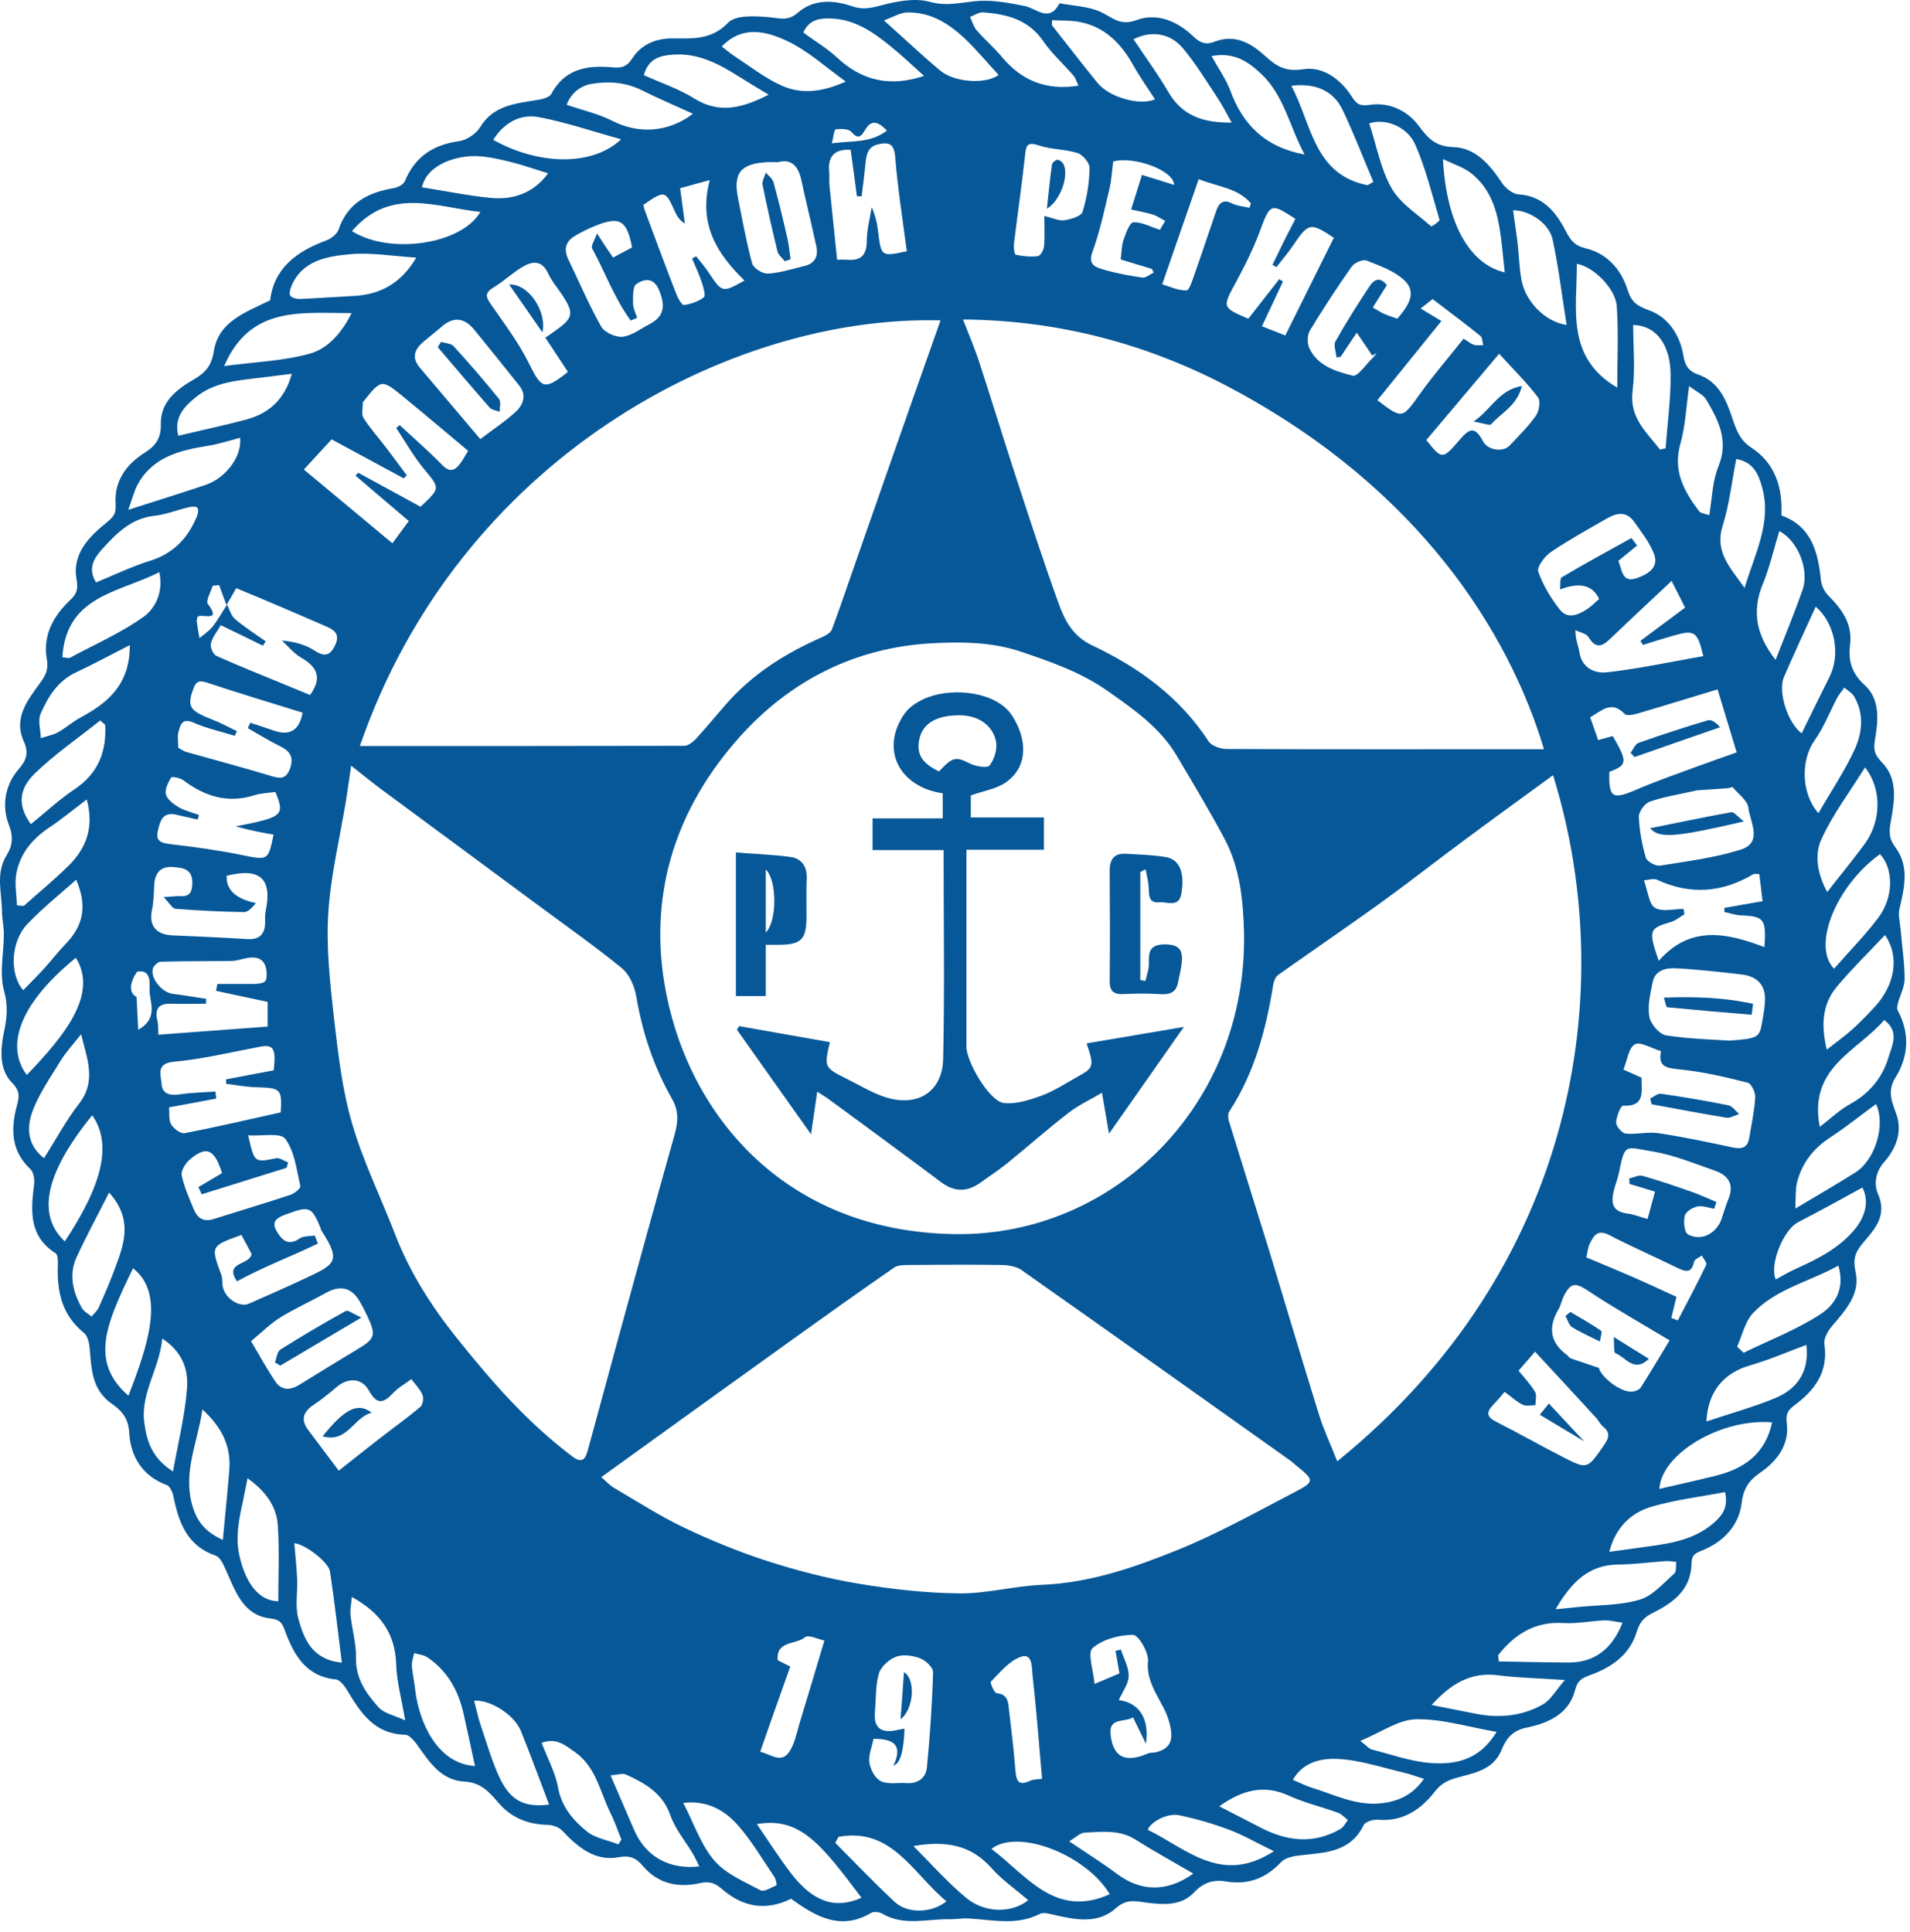 <svg width="174" height="176" viewBox="0 0 174 176" fill="none" xmlns="http://www.w3.org/2000/svg">
<path d="M72.091 172.978C69.781 174.128 67.681 173.758 65.801 172.128C65.161 171.578 64.681 171.358 63.741 171.568C61.821 171.998 59.961 171.658 58.571 170.008C57.991 169.318 57.451 169.008 56.351 169.208C54.211 169.608 52.631 168.288 51.221 166.788C50.931 166.468 50.351 166.268 49.891 166.258C48.091 166.218 46.571 165.608 45.411 164.248C44.571 163.258 43.791 162.388 42.311 162.318C40.191 162.198 39.121 160.548 38.021 158.988C37.741 158.598 37.291 158.058 36.911 158.048C34.111 157.988 32.851 156.048 31.621 153.988C31.381 153.588 30.971 153.048 30.601 153.008C27.871 152.738 26.771 150.778 25.961 148.578C25.681 147.818 25.501 147.548 24.551 147.438C22.111 147.128 21.441 144.938 20.571 143.028C20.351 142.548 20.061 141.858 19.641 141.728C17.061 140.838 16.291 138.748 15.811 136.378C15.731 135.978 15.491 135.388 15.171 135.288C12.921 134.458 11.881 132.628 11.771 130.518C11.691 129.128 11.021 128.478 10.141 127.858C8.321 126.568 8.341 124.658 8.161 122.758C8.111 122.298 7.971 121.698 7.641 121.428C5.611 119.798 5.171 117.608 5.271 115.198C5.281 114.858 5.271 114.318 5.071 114.188C2.611 112.618 2.801 110.298 3.111 107.888C3.161 107.438 3.061 106.808 2.781 106.528C0.991 104.858 0.971 102.858 1.541 100.718C1.751 99.918 1.851 99.408 1.071 98.618C-0.099 97.428 0.041 95.568 0.361 94.028C0.631 92.728 0.751 91.658 0.371 90.288C-0.079 88.668 0.351 86.828 0.351 85.088C0.351 84.418 0.191 83.748 0.181 83.088C0.181 81.368 -0.429 79.608 0.591 77.938C1.111 77.098 1.261 76.318 0.801 75.128C0.171 73.508 0.401 71.568 1.691 70.088C2.381 69.298 2.651 68.618 2.171 67.558C1.181 65.378 2.561 63.738 3.711 62.138C4.191 61.478 4.421 60.958 4.271 60.078C3.881 57.888 4.851 56.128 6.411 54.648C6.971 54.128 7.141 53.678 6.971 52.778C6.551 50.438 8.131 48.878 9.771 47.558C10.411 47.038 10.581 46.738 10.531 45.858C10.401 43.848 11.501 42.298 13.181 41.248C14.171 40.628 14.681 39.918 14.651 38.658C14.601 36.628 16.081 35.488 17.611 34.598C18.711 33.958 19.261 33.358 19.481 31.988C19.911 29.278 22.381 28.458 24.611 27.358C24.961 24.408 27.051 22.888 29.751 21.898C30.181 21.728 30.701 21.328 30.841 20.918C31.671 18.468 33.551 17.528 35.881 17.138C36.251 17.078 36.751 16.808 36.881 16.508C37.811 14.268 39.471 13.178 41.841 12.858C42.521 12.758 43.361 12.198 43.731 11.598C44.941 9.598 46.921 9.448 48.881 9.118C49.361 9.048 50.041 8.888 50.221 8.558C51.461 6.238 53.531 5.928 55.811 6.138C56.621 6.218 57.111 6.078 57.611 5.308C58.411 4.058 59.731 3.498 61.251 3.498C63.061 3.498 64.791 3.678 66.331 2.068C67.021 1.348 68.811 1.458 70.071 1.568C71.041 1.648 71.761 1.968 72.691 1.148C74.121 -0.102 75.951 -0.012 77.681 0.588C78.601 0.898 79.331 0.738 80.241 0.498C81.671 0.118 83.341 -0.212 84.711 0.168C86.341 0.628 87.751 0.158 89.261 0.078C90.601 0.008 91.981 0.278 93.311 0.538C94.431 0.758 95.581 2.118 96.521 0.298C97.761 0.528 99.071 0.568 100.201 1.058C101.291 1.528 101.981 2.418 103.541 1.828C105.401 1.128 107.311 1.948 108.751 3.358C109.371 3.948 109.901 4.098 110.651 3.798C112.521 3.068 114.001 3.958 115.261 5.108C116.291 6.048 117.101 6.548 118.711 6.308C120.491 6.018 122.111 7.188 123.141 8.788C123.581 9.488 123.851 9.688 124.821 9.548C126.541 9.308 128.191 10.038 129.271 11.498C130.081 12.578 130.761 13.348 132.371 13.398C134.361 13.448 135.691 14.938 136.781 16.598C137.111 17.108 137.781 17.678 138.341 17.708C140.501 17.838 141.691 19.258 142.561 20.898C143.051 21.818 143.331 22.358 144.501 22.638C146.381 23.088 147.701 24.548 148.281 26.428C148.621 27.528 149.151 27.888 150.271 28.288C151.961 28.898 153.041 30.518 153.351 32.368C153.501 33.308 153.821 33.828 154.741 34.138C156.571 34.778 157.261 36.438 157.801 38.068C158.171 39.158 158.481 40.088 159.551 40.788C161.691 42.188 162.421 44.388 162.281 46.958C165.031 47.958 165.621 50.278 165.881 52.828C165.931 53.328 166.201 53.898 166.551 54.248C167.801 55.498 168.771 56.838 168.541 58.738C168.361 60.168 168.671 61.328 169.851 62.398C171.311 63.708 171.101 65.678 170.811 67.388C170.641 68.358 170.791 68.778 171.451 69.468C172.891 70.938 172.601 72.888 172.281 74.678C172.101 75.628 172.011 76.308 172.651 77.168C173.951 78.898 173.511 80.848 173.041 82.788C172.901 83.358 173.081 84.008 173.141 84.628C173.271 86.138 173.501 87.658 173.511 89.168C173.511 89.908 173.111 90.638 172.901 91.388C172.851 91.598 172.791 91.868 172.871 92.038C174.011 94.128 173.871 96.258 172.671 98.178C171.901 99.408 172.361 100.418 172.741 101.458C173.381 103.218 172.621 104.768 171.641 105.878C170.741 106.898 170.771 108.068 171.071 108.738C171.951 110.718 170.811 111.958 169.791 113.148C169.031 114.038 168.771 114.648 169.041 115.878C169.501 117.908 168.101 119.398 166.861 120.858C166.501 121.288 166.121 121.968 166.201 122.468C166.571 124.918 165.391 126.578 163.611 127.928C162.911 128.438 162.651 128.728 162.781 129.758C163.001 131.618 161.881 133.128 160.381 134.148C159.331 134.868 158.821 135.608 158.661 136.948C158.401 139.068 156.921 140.538 154.961 141.298C154.191 141.598 154.111 141.868 154.091 142.578C154.001 144.878 152.381 146.048 150.551 146.958C149.751 147.348 149.371 147.798 149.091 148.708C148.471 150.758 146.811 151.918 144.871 152.608C144.111 152.878 143.721 153.098 143.491 153.978C142.911 156.218 140.971 157.008 138.991 157.418C137.751 157.678 137.181 158.468 136.801 159.408C136.111 161.118 134.591 161.468 133.121 161.858C132.151 162.108 131.411 162.328 130.711 163.228C129.461 164.838 127.811 165.988 125.541 165.788C125.111 165.748 124.381 165.968 124.231 166.278C123.011 168.788 120.691 168.778 118.431 169.038C117.831 169.108 117.091 169.248 116.721 169.638C115.311 171.138 113.691 171.758 111.651 171.408C110.551 171.228 109.621 171.508 108.771 172.418C107.601 173.668 105.931 173.538 104.411 173.338C103.401 173.198 102.621 172.998 101.671 173.838C99.981 175.358 97.891 174.888 95.891 174.428C95.511 174.338 95.031 174.218 94.731 174.368C92.621 175.458 90.441 174.908 88.271 174.788C87.671 174.748 87.061 174.868 86.461 174.858C84.431 174.818 82.361 175.498 80.411 174.368C80.141 174.208 79.631 174.128 79.381 174.268C76.621 175.908 74.381 174.668 72.081 172.998M20.631 55.138C20.401 54.528 20.181 53.918 19.961 53.308C19.761 53.328 19.561 53.348 19.371 53.368C19.211 53.928 18.721 54.738 18.931 55.018C20.291 56.798 18.251 55.818 17.981 56.218C17.961 56.378 17.901 56.538 17.931 56.668C18.001 57.158 18.081 57.648 18.171 58.138C18.571 57.798 19.041 57.498 19.371 57.088C19.861 56.458 20.251 55.748 20.681 55.088C20.921 55.538 21.051 56.108 21.421 56.408C22.291 57.148 23.271 57.768 24.201 58.428C24.121 58.568 24.041 58.698 23.951 58.828C22.691 58.208 21.421 57.588 20.111 56.958C19.781 57.538 19.351 58.048 19.211 58.628C19.131 58.948 19.411 59.608 19.701 59.748C21.721 60.658 23.771 61.468 25.821 62.318C26.661 62.658 27.491 63.018 28.251 63.318C29.441 61.658 28.801 60.718 27.421 59.908C26.761 59.528 26.251 58.878 25.681 58.358C26.751 58.458 27.751 58.698 28.561 59.218C29.471 59.808 30.021 59.858 30.521 58.798C31.071 57.648 30.311 57.328 29.501 56.978C28.171 56.408 26.861 55.828 25.531 55.268C24.181 54.688 22.811 54.118 21.521 53.588C21.151 54.238 20.891 54.678 20.631 55.118M113.331 84.968C113.251 82.038 112.971 79.118 111.581 76.468C110.201 73.878 108.681 71.358 107.191 68.838C105.691 66.298 103.311 64.648 100.971 62.998C98.541 61.268 95.781 60.308 92.961 59.358C90.281 58.468 87.481 58.468 84.891 58.608C77.961 58.988 71.991 61.968 67.341 67.188C61.671 73.558 59.141 81.128 60.521 89.568C62.411 101.098 71.151 112.258 87.091 112.438C101.471 112.598 113.631 100.678 113.331 84.978M31.991 69.758C31.791 71.078 31.671 71.998 31.521 72.928C30.951 76.378 30.111 79.808 29.901 83.278C29.711 86.428 30.081 89.638 30.431 92.788C30.801 96.008 31.171 99.278 32.081 102.378C33.081 105.828 34.701 109.088 35.991 112.448C37.331 115.928 39.301 119.008 41.611 121.898C44.771 125.858 48.081 129.648 52.161 132.708C53.001 133.348 53.321 132.928 53.511 132.248C54.441 128.918 55.321 125.568 56.241 122.228C57.961 115.948 59.681 109.658 61.451 103.388C61.781 102.218 61.851 101.218 61.211 100.098C59.571 97.218 58.531 94.118 57.971 90.818C57.821 89.888 57.351 88.788 56.661 88.218C54.221 86.218 51.631 84.408 49.101 82.528C44.301 78.968 39.491 75.428 34.691 71.878C33.861 71.258 33.061 70.608 32.001 69.768M141.481 70.628C138.751 72.628 136.101 74.538 133.471 76.488C130.911 78.388 128.411 80.348 125.831 82.218C122.721 84.458 119.551 86.618 116.421 88.838C116.191 89.008 116.051 89.398 115.991 89.708C115.331 93.788 114.291 97.738 111.991 101.258C111.861 101.458 111.861 101.818 111.931 102.068C113.131 105.978 114.371 109.888 115.581 113.808C117.111 118.838 118.601 123.888 120.171 128.918C120.611 130.338 121.261 131.688 121.821 133.138C143.601 115.508 147.561 90.178 141.481 70.618M54.761 134.558C55.141 134.888 55.491 135.278 55.911 135.538C58.041 136.788 60.111 138.128 62.341 139.188C64.811 140.358 67.371 141.408 69.981 142.248C72.641 143.098 75.371 143.808 78.111 144.268C81.171 144.778 84.291 145.138 87.391 145.168C89.901 145.198 92.421 144.488 94.951 144.388C99.301 144.208 103.331 142.808 107.261 141.218C110.901 139.748 114.371 137.808 117.861 135.988C119.821 134.968 119.771 134.878 118.021 133.468C117.871 133.348 117.731 133.198 117.571 133.088C109.411 127.288 101.251 121.478 93.061 115.708C92.571 115.368 91.841 115.258 91.201 115.248C88.421 115.208 85.631 115.228 82.851 115.248C82.381 115.248 81.801 115.248 81.451 115.488C78.341 117.638 75.261 119.838 72.191 122.038C66.451 126.158 60.721 130.288 54.761 134.588M140.661 68.268C137.461 57.618 129.321 44.578 112.301 35.448C104.731 31.378 96.521 29.178 87.731 29.108C88.281 30.528 88.811 31.758 89.221 33.028C90.351 36.478 91.401 39.948 92.531 43.398C93.791 47.248 95.041 51.108 96.411 54.898C96.991 56.498 97.681 57.938 99.511 58.808C103.731 60.798 107.471 63.498 110.091 67.528C110.371 67.958 111.181 68.238 111.751 68.238C120.911 68.278 130.071 68.258 139.221 68.258H140.651L140.661 68.268ZM32.791 67.968C42.731 67.968 52.531 67.968 62.331 67.948C62.671 67.948 63.101 67.628 63.361 67.358C64.291 66.338 65.171 65.278 66.071 64.238C68.501 61.428 71.551 59.508 74.921 58.038C75.251 57.888 75.691 57.638 75.791 57.338C76.541 55.348 77.201 53.338 77.911 51.328C79.631 46.408 81.351 41.478 83.081 36.558C83.941 34.108 84.811 31.658 85.681 29.188C66.401 28.688 41.791 41.838 32.781 67.978M42.661 41.088C40.701 39.448 38.791 37.828 36.851 36.238C34.761 34.518 34.751 34.528 33.141 36.538C33.121 36.578 33.051 36.618 33.051 36.658C33.061 37.138 32.901 37.738 33.121 38.088C33.741 39.068 34.541 39.938 35.241 40.868C35.861 41.678 36.451 42.498 37.061 43.308C36.961 43.408 36.861 43.488 36.771 43.578C34.611 42.408 32.461 41.248 30.211 40.028C29.381 40.938 28.531 41.858 27.681 42.778C30.491 45.118 33.071 47.268 35.751 49.498C36.301 48.758 36.801 48.078 37.241 47.468C35.541 46.018 33.961 44.688 32.391 43.338C32.471 43.248 32.561 43.158 32.631 43.068C34.531 44.098 36.441 45.148 38.311 46.168C40.151 44.448 40.091 44.498 38.601 42.698C37.651 41.548 36.921 40.228 36.091 38.988C36.201 38.908 36.311 38.818 36.411 38.728C37.711 39.938 39.051 41.098 40.281 42.358C40.961 43.058 41.421 42.898 41.911 42.248C42.141 41.948 42.321 41.598 42.651 41.068M149.541 98.178C149.541 99.448 149.901 100.838 147.851 100.738C147.651 100.728 147.241 101.738 147.231 102.288C147.231 102.628 147.761 103.238 148.101 103.278C149.071 103.378 150.101 103.098 151.061 103.238C153.351 103.578 155.631 104.068 157.891 104.548C158.701 104.718 159.211 104.548 159.351 103.688C159.561 102.448 159.831 101.198 159.901 99.958C159.921 99.508 159.541 98.718 159.211 98.638C157.201 98.128 155.161 97.648 153.101 97.438C151.891 97.308 151.001 97.258 151.321 95.768C150.441 95.508 149.441 94.878 148.941 95.148C148.371 95.458 148.251 96.578 147.891 97.448C148.511 97.718 148.981 97.928 149.531 98.178M156.461 62.808C154.021 63.548 151.601 64.298 149.181 65.008C148.811 65.118 148.191 65.238 148.011 65.048C146.781 63.758 145.891 64.788 144.861 65.348C145.121 66.078 145.351 66.728 145.591 67.428C146.111 67.278 146.521 67.168 146.921 67.058C148.291 69.408 148.261 69.708 146.611 70.318C146.541 72.668 146.881 72.878 148.991 71.978C150.711 71.238 152.471 70.618 154.231 69.968C155.551 69.478 156.891 69.018 158.211 68.548C157.601 66.528 157.051 64.748 156.471 62.808M27.561 64.928C24.601 64.008 21.741 63.148 18.911 62.208C18.181 61.968 17.861 62.028 17.601 62.788C17.031 64.378 17.251 64.748 19.381 65.578C20.141 65.868 20.851 66.268 21.581 66.608C21.511 66.758 21.461 66.898 21.391 67.038C20.131 66.648 18.821 66.368 17.631 65.838C16.581 65.378 16.431 66.048 16.261 66.678C16.141 67.098 16.241 67.578 16.241 68.128C16.451 68.238 16.731 68.448 17.041 68.528C19.541 69.238 22.051 69.898 24.531 70.648C25.351 70.888 25.991 71.138 26.401 70.068C26.801 69.018 26.451 68.438 25.501 67.978C24.501 67.488 23.541 66.888 22.571 66.338C22.651 66.178 22.721 66.008 22.801 65.848C23.531 66.088 24.271 66.328 25.001 66.578C26.428 67.065 27.284 66.512 27.571 64.918M24.931 97.528C25.161 95.558 24.931 95.138 23.721 95.358C21.111 95.848 18.511 96.488 15.871 96.728C14.151 96.878 14.671 97.958 14.721 98.758C14.771 99.658 15.481 99.838 16.351 99.708C17.431 99.538 18.531 99.528 19.621 99.448C19.651 99.658 19.671 99.878 19.701 100.088C18.271 100.358 16.851 100.628 15.401 100.888C15.451 101.438 15.351 102.038 15.591 102.438C15.821 102.828 16.461 103.308 16.821 103.238C19.751 102.678 22.661 101.988 25.571 101.348C25.701 99.218 25.571 99.118 23.411 99.058C22.461 99.038 21.541 98.858 20.601 98.738V98.338C22.001 98.068 23.401 97.798 24.921 97.518M19.681 90.258C19.721 90.048 19.761 89.858 19.801 89.648C20.791 89.648 21.771 89.648 22.751 89.648C24.101 89.648 24.301 89.528 24.291 88.768C24.281 87.578 23.701 87.078 22.531 87.278C22.051 87.358 21.581 87.538 21.121 87.548C18.961 87.588 16.801 87.548 14.651 87.618C14.381 87.618 13.961 88.018 13.911 88.288C13.731 89.208 14.791 90.438 15.751 90.548C16.771 90.678 17.771 90.848 18.781 90.998C18.781 91.138 18.771 91.288 18.761 91.448C17.761 91.448 16.741 91.478 15.731 91.448C14.631 91.398 14.041 91.728 14.331 92.968C14.441 93.418 14.401 93.898 14.431 94.268C17.851 94.008 21.151 93.768 24.381 93.528V91.278C22.761 90.928 21.221 90.598 19.691 90.278M117.101 30.548C118.631 27.448 120.071 24.558 121.511 21.668C119.381 20.238 119.201 20.288 117.821 22.338C117.351 23.028 116.801 23.668 116.281 24.338C116.161 24.268 116.041 24.198 115.921 24.128C116.251 23.438 116.591 22.748 116.921 22.068C117.281 21.348 117.651 20.638 118.011 19.938C115.931 18.608 115.741 18.418 114.891 20.748C114.291 22.428 113.491 24.048 112.641 25.628C111.341 28.018 111.291 27.998 113.721 29.038C114.651 27.848 115.601 26.638 116.541 25.428C116.651 25.508 116.771 25.578 116.871 25.658C116.241 27.008 115.601 28.368 114.961 29.728C115.851 30.068 116.511 30.338 117.091 30.568M82.611 22.918C82.241 20.048 81.781 17.178 81.551 14.288C81.451 13.088 80.991 12.938 80.031 13.138C78.941 13.378 78.911 14.248 78.821 15.108C78.731 16.038 78.611 16.958 78.491 17.888C78.351 17.888 78.201 17.888 78.061 17.878C77.881 16.458 77.691 15.038 77.491 13.648C76.038 13.562 75.388 14.238 75.541 15.678C75.581 16.068 75.521 16.468 75.561 16.858C75.791 19.118 76.021 21.378 76.261 23.658C76.571 23.658 76.821 23.648 77.071 23.658C78.331 23.798 78.951 23.348 78.961 21.968C78.961 20.938 79.251 19.908 79.411 18.868C79.731 19.608 79.911 20.338 79.991 21.078C80.281 23.388 80.271 23.388 82.591 22.898M145.651 124.608C145.821 125.418 147.631 126.898 148.721 126.788C148.991 126.758 149.331 126.618 149.471 126.418C150.371 124.998 151.231 123.548 152.101 122.118C149.501 120.558 147.061 119.178 144.731 117.638C143.521 116.828 143.091 116.808 142.421 118.168C142.261 118.508 142.191 118.918 142.001 119.248C140.981 120.935 141.231 122.335 142.751 123.448C142.861 123.528 142.951 123.708 143.071 123.748C143.831 124.018 144.581 124.258 145.631 124.618M157.601 94.808C160.161 94.608 160.281 94.528 160.521 93.178C160.641 92.518 160.761 91.838 160.791 91.178C160.851 89.778 160.121 88.948 158.631 88.778C156.631 88.548 154.631 88.318 152.621 88.218C151.771 88.178 150.791 88.388 150.561 89.458C150.351 90.508 150.071 91.608 150.251 92.618C150.361 93.278 151.171 94.238 151.781 94.328C153.951 94.668 156.181 94.718 157.611 94.808M24.931 76.038C24.311 75.928 23.691 75.828 23.091 75.688C22.551 75.578 22.011 75.428 21.471 75.288C25.781 74.448 25.961 74.298 25.091 72.158C24.451 72.248 23.791 72.258 23.191 72.448C20.741 73.228 18.651 72.558 16.691 71.078C16.401 70.868 15.661 70.728 15.591 70.838C15.311 71.298 15.001 71.918 15.111 72.368C15.241 72.838 15.801 73.258 16.271 73.538C16.841 73.868 17.511 74.018 18.131 74.248C18.091 74.388 18.051 74.528 18.001 74.668C17.351 74.518 16.691 74.368 16.031 74.218C14.751 73.928 14.561 74.918 14.371 75.748C14.161 76.708 14.791 76.818 15.591 76.918C17.711 77.158 19.831 77.458 21.921 77.878C24.431 78.388 24.421 78.448 24.921 76.038M43.751 40.008C44.981 39.078 46.071 38.368 47.011 37.488C47.671 36.868 47.991 35.998 47.311 35.138C45.951 33.428 44.581 31.728 43.201 30.038C42.281 28.918 41.291 28.848 40.251 29.748C39.701 30.228 39.131 30.668 38.571 31.138C37.741 31.848 37.471 32.588 38.271 33.528C40.051 35.608 41.811 37.718 43.761 40.018M154.551 72.018C153.011 72.368 151.611 72.578 150.291 73.038C149.831 73.198 149.291 73.948 149.301 74.408C149.341 75.658 149.581 76.918 149.931 78.128C150.031 78.478 150.801 78.918 151.201 78.868C153.681 78.468 156.201 78.158 158.581 77.408C160.621 76.758 159.441 74.908 159.281 73.618C159.211 72.938 158.361 72.338 157.841 71.718C157.791 71.668 157.571 71.798 157.431 71.808C156.421 71.888 155.401 71.948 154.561 72.008M22.871 122.188C23.741 123.658 24.371 124.828 25.121 125.918C25.641 126.658 26.421 126.678 27.201 126.208C28.981 125.118 30.741 124.018 32.531 122.948C34.171 121.968 34.281 121.668 33.481 119.938C33.251 119.458 33.021 118.988 32.751 118.538C32.021 117.298 30.981 117.068 29.721 117.778C28.331 118.548 26.871 119.208 25.521 120.038C24.611 120.608 23.831 121.398 22.871 122.188ZM79.571 158.418C79.421 159.198 79.091 159.948 79.201 160.618C79.301 161.228 79.731 162.038 80.251 162.278C80.911 162.598 81.791 162.398 82.571 162.458C83.631 162.528 84.351 161.978 84.441 161.018C84.721 158.138 84.921 155.238 85.001 152.348C85.021 151.928 84.331 151.278 83.831 151.088C83.161 150.838 82.271 150.698 81.641 150.938C80.991 151.178 80.251 151.838 80.061 152.478C79.741 153.588 79.811 154.818 79.701 155.988C79.581 157.378 80.221 157.928 81.631 157.638C81.881 157.588 82.131 157.538 82.401 157.488C82.334 159.562 82.001 160.682 81.401 160.848C82.361 158.798 81.161 158.418 79.561 158.418M70.871 14.778C70.401 14.778 70.101 14.758 69.811 14.778C67.451 14.928 66.771 15.788 67.241 18.098C67.641 20.078 67.991 22.068 68.521 24.008C68.631 24.428 69.471 24.958 69.951 24.928C71.091 24.858 72.211 24.498 73.331 24.218C74.281 23.988 74.561 23.288 74.361 22.418C73.941 20.438 73.441 18.478 73.021 16.498C72.751 15.218 72.171 14.418 70.881 14.778M58.611 18.658C58.651 18.828 58.681 19.018 58.751 19.198C59.691 21.728 60.621 24.248 61.601 26.768C61.751 27.158 62.111 27.818 62.311 27.788C62.941 27.708 63.621 27.468 64.121 27.088C64.301 26.948 64.091 26.198 63.951 25.768C63.701 25.008 63.351 24.288 63.051 23.548C63.171 23.478 63.301 23.418 63.421 23.348C63.791 23.828 64.191 24.278 64.531 24.788C65.801 26.688 65.781 26.688 67.821 25.558C65.331 23.138 63.591 20.428 64.661 16.408C63.601 16.698 62.761 16.928 61.961 17.148C62.121 18.348 62.261 19.358 62.391 20.368C61.921 20.078 61.671 19.698 61.491 19.288C60.601 17.328 60.591 17.318 58.611 18.658ZM137.071 126.808C136.741 127.188 136.401 127.608 136.021 127.998C135.361 128.678 135.441 129.108 136.331 129.548C138.361 130.568 140.321 131.698 142.341 132.728C144.641 133.908 144.601 133.848 146.121 131.668C146.631 130.938 146.681 130.498 146.011 129.948C145.761 129.728 145.611 129.398 145.381 129.148C143.541 127.138 141.681 125.138 139.841 123.148C139.251 123.828 138.801 124.338 138.341 124.878C138.851 125.508 139.421 126.108 139.841 126.808C140.021 127.108 139.871 127.608 139.881 128.018C139.491 128.018 139.051 128.138 138.741 127.988C138.181 127.728 137.711 127.278 137.081 126.818M151.111 87.538C154.011 84.228 157.391 85.018 160.741 86.288C160.921 83.728 160.701 83.488 158.631 83.398C158.111 83.378 157.601 83.198 157.091 83.088C157.091 82.968 157.091 82.848 157.091 82.718C158.211 82.518 159.331 82.318 160.571 82.108C160.471 81.258 160.371 80.448 160.271 79.638C160.011 79.638 159.851 79.588 159.741 79.638C156.901 81.328 153.981 81.558 150.951 80.148C150.661 80.008 150.231 80.168 149.761 80.198C150.131 81.228 150.211 82.368 150.771 82.708C151.411 83.108 152.491 82.808 153.371 82.808C153.401 82.968 153.421 83.128 153.451 83.298C153.051 83.528 152.681 83.858 152.261 83.988C150.231 84.578 150.141 84.718 151.111 87.548M14.921 81.728C15.721 81.688 16.111 81.628 16.501 81.648C17.331 81.668 17.501 81.228 17.521 80.478C17.561 79.128 16.591 79.048 15.701 78.988C14.641 78.918 14.111 79.538 14.051 80.598C14.011 81.378 14.001 82.158 13.841 82.918C13.551 84.318 14.211 85.148 15.681 85.218C17.961 85.318 20.231 85.408 22.491 85.558C23.581 85.628 24.121 85.168 24.151 84.098C24.161 83.758 24.121 83.398 24.191 83.068C24.831 80.048 23.711 79.018 20.651 79.788C20.578 81.055 21.464 81.885 23.311 82.278C23.001 82.648 22.611 83.108 22.221 83.098C20.141 83.068 18.061 82.958 15.991 82.798C15.691 82.768 15.421 82.258 14.921 81.738M127.301 29.028C128.241 27.938 129.111 26.708 127.991 25.598C127.091 24.698 125.721 24.228 124.491 23.738C124.151 23.608 123.381 23.938 123.141 24.288C121.811 26.168 120.541 28.118 119.341 30.098C119.091 30.498 119.071 31.238 119.261 31.678C120.011 33.338 121.701 33.848 123.241 34.228C123.691 34.338 124.461 33.168 125.081 32.578C125.211 32.458 125.301 32.308 125.411 32.158C125.271 32.238 125.151 32.328 125.011 32.398C124.581 31.748 124.141 31.098 123.601 30.308C123.021 31.168 122.571 31.838 122.121 32.518C122.001 32.528 121.861 32.538 121.751 32.558C121.711 32.068 121.461 31.448 121.661 31.098C122.611 29.408 123.651 27.768 124.721 26.148C125.101 25.558 125.651 25.088 126.341 25.978C125.891 26.708 125.461 27.388 125.061 28.018C125.391 28.198 125.711 28.418 126.051 28.578C126.441 28.748 126.851 28.878 127.291 29.038M156.361 109.508C156.291 109.708 156.241 109.918 156.171 110.118C155.651 110.048 155.101 109.818 154.631 109.918C154.181 110.018 153.561 110.398 153.481 110.778C153.351 111.308 153.441 112.278 153.771 112.458C154.961 113.128 156.361 112.398 156.831 111.058C157.041 110.438 157.221 109.808 157.471 109.208C158.001 107.878 157.421 107.068 156.211 106.648C154.341 106.008 152.481 105.218 150.551 104.908C147.991 104.478 148.041 104.108 147.461 106.958C147.361 107.428 147.171 107.878 147.051 108.348C146.771 109.428 146.751 110.368 148.231 110.558C148.821 110.628 149.411 110.868 150.091 111.058C150.331 110.168 150.551 109.358 150.771 108.568C149.901 108.298 149.171 108.078 148.451 107.868C148.441 107.698 148.431 107.538 148.421 107.368C148.821 107.278 149.291 107.028 149.641 107.128C151.121 107.548 152.581 108.048 154.041 108.558C154.821 108.828 155.591 109.178 156.361 109.508ZM148.631 49.028C148.801 49.248 148.971 49.478 149.141 49.698C148.601 50.148 148.061 50.588 147.431 51.098C147.761 51.838 147.741 53.138 149.061 52.688C149.931 52.398 151.191 51.798 150.681 50.468C150.281 49.418 149.531 48.478 148.871 47.538C148.191 46.578 147.301 46.708 146.401 47.228C144.691 48.218 142.951 49.168 141.321 50.268C140.741 50.658 139.991 51.638 140.131 52.078C140.571 53.328 141.301 54.538 142.131 55.578C142.831 56.438 143.811 56.008 144.611 55.478C145.001 55.218 145.331 54.868 145.681 54.578C145.101 53.305 143.914 53.015 142.121 53.708C142.171 53.278 142.091 52.708 142.271 52.598C144.361 51.358 146.501 50.198 148.621 49.018M37.471 125.648C36.881 126.098 36.261 126.428 35.821 126.908C34.931 127.868 34.331 127.998 33.611 126.698C32.961 125.528 31.701 125.488 30.671 126.368C30.001 126.938 29.321 127.488 28.591 127.978C27.631 128.608 27.361 129.328 28.081 130.288C29.001 131.518 29.931 132.748 30.861 133.988C32.191 132.938 33.401 131.978 34.621 131.028C35.841 130.078 37.111 129.178 38.301 128.168C38.531 127.968 38.611 127.368 38.481 127.068C38.261 126.548 37.821 126.118 37.461 125.638M22.011 112.508C19.171 113.528 19.191 113.518 20.161 116.148C20.291 116.508 20.221 116.928 20.311 117.298C20.571 118.358 21.861 119.148 22.691 118.768C24.401 118.008 26.111 117.268 27.801 116.468C30.451 115.218 31.151 114.968 29.301 112.148C29.251 112.068 29.241 111.968 29.201 111.868C28.391 109.908 28.151 109.868 26.161 110.598C25.351 110.888 24.671 111.208 25.161 112.088C25.561 112.828 26.171 113.618 27.291 112.838C27.641 112.588 28.211 112.648 28.671 112.568C28.771 112.808 28.871 113.048 28.961 113.298C26.551 114.468 24.011 115.408 21.591 116.738C20.371 114.948 22.761 115.288 22.921 114.248C22.661 113.748 22.341 113.158 21.991 112.498M26.251 105.908C26.201 106.068 26.151 106.238 26.101 106.398C23.531 107.198 20.961 107.998 18.381 108.808L18.071 108.158C18.791 107.738 19.501 107.308 20.231 106.878C19.531 104.698 18.831 104.358 17.321 105.618C16.921 105.948 16.481 106.638 16.551 107.058C16.761 108.118 17.231 109.138 17.641 110.148C17.961 110.938 18.501 111.368 19.441 111.068C21.781 110.328 24.131 109.628 26.461 108.858C26.831 108.738 27.411 108.258 27.361 108.058C27.021 106.578 26.841 104.908 25.991 103.758C25.561 103.168 23.861 103.518 22.611 103.438C23.181 105.948 23.171 105.918 25.141 105.528C25.471 105.458 25.881 105.768 26.251 105.908ZM57.581 22.538C57.101 20.008 56.431 19.658 54.101 20.628C53.521 20.868 52.961 21.148 52.431 21.458C51.541 21.968 51.321 22.688 51.771 23.628C52.761 25.668 53.651 27.778 54.761 29.748C55.071 30.288 56.091 30.748 56.721 30.678C57.581 30.578 58.371 29.948 59.181 29.528C60.491 28.828 60.641 27.918 60.051 26.458C59.551 25.228 58.681 25.398 57.971 25.878C57.631 26.118 57.671 27.028 57.671 27.628C57.671 28.068 57.901 28.508 58.041 28.958C57.851 29.038 57.651 29.128 57.461 29.208C55.981 27.198 55.131 24.818 53.941 22.628C53.821 22.398 54.151 21.928 54.391 21.268C54.801 21.908 55.001 22.218 55.201 22.518C55.411 22.828 55.621 23.138 55.851 23.468C56.491 23.128 57.041 22.828 57.571 22.548M129.941 40.098C131.341 41.858 131.401 41.908 132.941 40.108C133.811 39.088 134.331 38.738 135.091 40.188C135.551 41.058 136.951 41.208 137.511 40.608C138.351 39.718 139.231 38.858 139.921 37.868C140.221 37.448 140.361 36.528 140.101 36.188C139.121 34.898 137.961 33.748 136.571 32.228C134.321 34.898 132.181 37.438 129.931 40.098M152.271 52.938C150.321 54.778 148.491 56.468 146.691 58.198C145.941 58.928 145.361 59.118 144.721 58.058C144.521 57.718 143.931 57.618 143.521 57.408C143.521 58.338 143.801 58.848 143.881 59.408C144.111 60.918 145.341 61.378 146.421 61.248C149.351 60.918 152.251 60.288 155.171 59.778C154.631 57.508 154.391 57.348 152.381 57.928C151.471 58.188 150.571 58.478 149.671 58.758L149.441 58.388C150.791 57.378 152.151 56.368 153.511 55.358C153.081 54.518 152.741 53.828 152.281 52.928M103.221 156.458C102.481 156.938 101.031 156.458 101.171 157.948C101.361 160.098 102.521 160.658 104.581 159.748C104.771 159.668 105.011 159.698 105.231 159.658C106.741 159.318 106.921 158.418 106.531 156.938C106.041 155.028 104.371 153.588 104.581 151.358C104.661 150.558 103.711 148.948 103.221 148.948C101.961 148.948 100.451 149.348 99.531 150.158C99.051 150.578 99.611 152.188 99.711 153.418C100.761 152.968 101.371 152.718 101.981 152.458C101.861 151.758 101.741 151.078 101.621 150.408C101.791 150.368 101.951 150.328 102.111 150.288C102.371 151.098 102.841 151.908 102.821 152.708C102.811 153.418 102.261 154.118 101.921 154.888C103.801 155.138 104.731 156.608 104.391 158.868C103.931 157.918 103.591 157.218 103.211 156.448M95.141 19.678C95.951 19.868 96.491 20.148 96.971 20.068C97.561 19.968 98.501 19.698 98.621 19.298C99.021 18.018 99.231 16.648 99.261 15.308C99.271 14.848 98.651 14.098 98.171 13.948C97.031 13.578 95.761 13.628 94.631 13.248C93.461 12.848 93.471 13.388 93.371 14.248C93.081 16.908 92.691 19.548 92.371 22.208C92.331 22.548 92.411 23.178 92.531 23.208C93.191 23.348 93.891 23.418 94.551 23.338C94.781 23.318 95.081 22.778 95.111 22.448C95.191 21.628 95.141 20.788 95.141 19.688M49.681 30.768C50.001 30.538 50.241 30.378 50.481 30.208C52.271 28.958 52.351 28.558 51.121 26.728C50.711 26.138 50.231 25.558 49.931 24.908C49.341 23.638 48.441 23.798 47.531 24.358C46.621 24.908 45.841 25.668 44.931 26.208C44.021 26.758 44.351 27.178 44.791 27.828C45.991 29.548 47.261 31.238 48.181 33.098C49.301 35.368 49.561 35.558 51.501 34.078C51.571 34.028 51.631 33.968 51.731 33.868C51.071 32.868 50.401 31.848 49.681 30.768ZM103.051 19.068C103.391 17.978 103.711 16.968 104.031 15.938C105.151 16.278 106.041 16.558 106.961 16.848C106.931 15.488 103.201 14.188 101.411 14.718C101.301 15.568 101.261 16.408 101.071 17.208C100.611 19.118 100.211 21.068 99.531 22.918C99.081 24.128 99.811 24.348 100.521 24.558C101.681 24.898 102.871 25.118 104.061 25.288C104.381 25.338 104.751 24.998 105.101 24.838C105.041 24.718 104.991 24.608 104.931 24.498C103.951 24.198 102.961 23.908 102.091 23.638C102.191 22.898 102.181 22.338 102.351 21.858C102.561 21.268 102.901 20.278 103.241 20.258C103.991 20.208 104.771 20.648 105.671 20.938C105.741 20.818 105.941 20.468 106.151 20.128C105.791 19.938 105.451 19.698 105.091 19.568C104.501 19.378 103.881 19.278 103.061 19.088M32.031 28.528C27.381 28.528 22.801 27.848 20.421 33.348C23.221 32.978 25.811 32.888 28.231 32.218C29.881 31.758 31.131 30.318 32.031 28.528ZM37.921 23.468C35.731 23.338 33.751 22.978 31.831 23.168C29.751 23.368 27.531 23.728 26.541 26.078C26.431 26.348 26.321 26.798 26.451 26.948C26.631 27.158 27.051 27.248 27.361 27.238C28.951 27.168 30.551 27.048 32.151 26.968C34.631 26.858 36.541 25.818 37.921 23.468ZM163.551 110.108C165.701 108.828 167.381 107.858 169.011 106.828C170.821 105.698 171.811 102.478 170.901 100.588C169.511 101.608 168.181 102.678 166.751 103.618C165.191 104.628 164.151 105.968 163.701 107.748C163.551 108.388 163.601 109.098 163.551 110.098M136.341 157.788C133.701 157.328 131.341 156.588 128.991 156.638C127.411 156.668 125.841 157.818 123.921 158.608C124.521 159.058 124.731 159.338 124.991 159.398C126.761 159.848 128.501 160.478 130.291 160.618C132.561 160.798 134.771 160.378 136.341 157.788ZM6.911 87.258C1.361 91.798 0.641 95.528 2.441 97.938C5.861 94.378 8.971 90.598 6.911 87.258ZM8.741 53.068C10.451 52.368 12.031 51.598 13.681 51.088C15.821 50.418 17.141 49.008 17.951 47.008C18.041 46.778 18.101 46.428 17.991 46.268C17.881 46.128 17.501 46.148 17.261 46.198C16.181 46.448 15.131 46.878 14.041 46.998C11.961 47.228 10.631 48.578 9.351 49.978C8.611 50.798 7.941 51.748 8.751 53.068M153.881 35.158C153.601 37.118 153.541 38.828 153.081 40.428C152.381 42.898 153.411 44.758 154.791 46.578C154.951 46.778 155.341 46.798 155.711 46.938C155.981 45.348 156.001 43.818 156.541 42.508C157.521 40.148 156.541 38.278 155.431 36.398C155.161 35.948 154.551 35.688 153.871 35.168M167.471 115.308C164.841 116.768 161.831 117.408 159.721 119.608C158.971 120.388 158.721 121.648 158.251 122.688C158.451 122.878 158.641 123.058 158.841 123.248C161.191 122.098 163.671 121.148 165.851 119.728C167.061 118.938 168.131 117.518 167.471 115.298M129.721 162.068C129.071 161.868 128.541 161.658 127.991 161.528C125.931 161.048 123.861 160.328 121.781 160.248C120.411 160.188 118.711 160.508 117.781 162.158C118.431 162.428 118.951 162.698 119.491 162.868C121.591 163.508 123.591 164.578 125.941 164.278C127.531 164.078 128.751 163.448 129.721 162.068ZM16.241 39.698C18.361 39.198 20.381 38.768 22.381 38.238C24.471 37.688 25.931 36.418 26.581 34.058C25.601 34.178 24.761 34.288 23.911 34.388C21.751 34.658 19.531 34.768 17.761 36.248C16.721 37.108 15.841 38.078 16.241 39.698ZM166.411 95.638C167.311 94.928 168.031 94.418 168.681 93.838C169.381 93.218 170.031 92.538 170.681 91.848C172.651 89.788 173.081 87.148 171.721 85.188C170.241 86.768 168.681 88.278 167.311 89.928C165.971 91.548 165.901 93.468 166.421 95.638M43.271 160.898C42.911 159.258 42.581 157.668 42.221 156.088C41.741 153.998 40.761 152.228 38.941 150.998C38.601 150.768 38.141 150.738 37.731 150.608C37.651 150.988 37.501 151.378 37.521 151.758C37.571 152.528 37.761 153.288 37.841 154.068C38.151 156.668 39.711 160.668 43.261 160.898M125.461 36.448C127.771 38.208 127.731 38.168 129.371 35.868C130.611 34.148 132.001 32.528 133.331 30.858C133.681 31.068 133.951 31.298 134.261 31.408C134.521 31.498 134.831 31.438 135.121 31.448C135.041 31.168 135.051 30.768 134.881 30.618C133.471 29.478 132.011 28.398 130.511 27.248C130.181 27.508 129.831 27.788 129.421 28.108C130.041 28.478 130.621 28.828 131.311 29.248C129.311 31.718 127.391 34.088 125.481 36.458M165.671 74.068C166.841 72.038 168.081 70.208 168.981 68.228C169.651 66.728 169.831 65.028 168.911 63.458C168.721 63.128 168.331 62.908 168.021 62.648C167.811 62.948 167.561 63.228 167.381 63.548C166.691 64.848 166.161 66.258 165.311 67.448C164.081 69.168 164.021 72.208 165.651 74.078M9.581 66.038C9.431 65.908 9.281 65.778 9.131 65.638C7.121 67.248 4.981 68.708 3.151 70.488C1.611 71.988 1.671 73.528 2.811 75.088C4.141 74.018 5.381 72.848 6.791 71.908C8.941 70.468 9.721 68.488 9.581 66.028M98.251 7.818C98.071 7.448 97.991 7.108 97.791 6.888C96.881 5.828 95.821 4.888 95.041 3.748C93.681 1.768 91.701 1.278 89.551 1.128C89.161 1.108 88.771 1.388 88.371 1.538C88.571 1.958 88.691 2.438 88.981 2.768C89.701 3.608 90.561 4.328 91.261 5.178C93.051 7.328 95.281 8.268 98.241 7.808M164.131 66.808C165.001 65.048 165.811 63.368 166.651 61.708C167.701 59.638 167.171 56.788 165.411 55.268C164.431 57.408 163.451 59.528 162.521 61.668C161.941 62.998 162.851 65.868 164.131 66.808ZM157.151 135.938C154.851 136.378 152.631 136.638 150.501 137.258C148.551 137.818 147.181 139.178 146.601 141.378C147.471 141.268 148.181 141.168 148.891 141.068C151.461 140.688 154.091 140.558 156.191 138.688C156.991 137.968 157.441 137.228 157.151 135.938ZM11.821 58.778C10.081 59.658 8.531 60.508 6.921 61.258C5.261 62.038 4.381 63.478 3.701 65.028C3.431 65.648 3.701 66.498 3.721 67.248C4.241 67.078 4.801 66.978 5.261 66.728C5.981 66.328 6.601 65.768 7.341 65.368C9.841 64.028 11.851 62.338 11.821 58.778ZM136.481 150.798C136.501 150.998 136.521 151.178 136.541 151.368C138.661 151.408 140.791 151.458 142.901 151.468C145.211 151.468 146.841 150.298 147.811 147.838C147.221 147.758 146.671 147.608 146.141 147.628C144.901 147.678 143.651 147.948 142.431 147.868C139.841 147.708 137.991 148.888 136.481 150.798ZM112.211 11.178C111.701 10.288 111.371 9.598 110.941 8.958C109.901 7.398 108.921 5.758 107.711 4.338C106.531 2.968 104.801 2.788 103.261 3.578C104.321 5.168 105.471 6.728 106.431 8.368C107.701 10.578 109.661 11.208 112.221 11.168M111.061 164.558C112.461 165.288 113.661 165.898 114.861 166.518C117.261 167.758 119.691 168.038 122.121 166.628C122.411 166.458 122.571 166.088 122.791 165.818C122.501 165.598 122.251 165.288 121.921 165.168C120.431 164.618 118.861 164.258 117.431 163.608C115.121 162.538 113.151 163.098 111.071 164.568M5.901 113.098C9.421 107.798 10.191 104.178 8.401 101.608C4.041 106.978 3.371 110.718 5.901 113.098ZM141.691 146.618C142.591 146.528 143.131 146.478 143.681 146.418C145.591 146.218 147.571 146.278 149.381 145.738C150.561 145.388 151.531 144.238 152.531 143.358C152.741 143.178 152.651 142.658 152.711 142.308C152.371 142.278 152.041 142.198 151.711 142.228C150.291 142.328 148.871 142.528 147.451 142.538C144.721 142.558 143.151 144.148 141.711 146.618M84.181 6.918C83.071 5.918 82.101 4.988 81.061 4.158C79.401 2.818 77.671 1.638 75.361 1.678C74.301 1.688 73.611 2.018 73.181 2.968C74.241 3.748 75.351 4.398 76.261 5.248C78.521 7.358 81.071 7.948 84.181 6.918ZM5.671 59.878C6.081 59.918 6.261 59.988 6.371 59.928C8.621 58.718 11.001 57.678 13.061 56.208C14.181 55.408 14.901 53.898 14.511 52.128C10.881 53.998 6.031 54.238 5.681 59.878M130.421 155.338C131.951 155.638 133.251 155.898 134.561 156.158C136.661 156.548 138.701 156.338 140.551 155.288C141.281 154.878 141.741 153.988 142.561 153.058C140.151 152.898 138.291 152.858 136.451 152.628C133.941 152.308 132.151 153.438 130.421 155.338ZM58.661 6.848C60.221 7.558 61.841 8.088 63.241 8.968C65.561 10.418 67.651 9.828 70.021 8.628C68.991 7.998 68.121 7.488 67.271 6.948C65.451 5.798 63.581 4.818 61.331 4.978C60.161 5.058 59.091 5.298 58.651 6.848M14.781 121.938C14.531 124.718 12.801 126.878 13.141 129.588C13.361 131.328 13.861 132.858 15.761 134.058C16.241 131.398 16.851 128.938 17.041 126.448C17.161 124.828 16.651 123.158 14.771 121.948M1.551 82.488C1.751 82.508 1.961 82.528 2.161 82.538C3.531 81.318 4.941 80.158 6.241 78.878C7.861 77.278 8.591 75.368 7.901 72.838C6.671 73.768 5.601 74.648 4.471 75.408C2.951 76.418 1.861 77.738 1.501 79.508C1.311 80.468 1.511 81.498 1.541 82.488M90.321 168.448C93.571 170.908 96.131 174.798 101.101 172.578C98.951 168.978 92.731 166.558 90.321 168.448ZM147.331 35.318C147.331 32.778 147.451 30.338 147.291 27.918C147.181 26.278 145.141 24.278 143.651 24.038C143.661 28.168 142.631 32.558 147.331 35.318ZM11.691 46.448C14.341 45.598 16.541 44.918 18.731 44.178C20.561 43.558 22.071 41.578 21.871 39.888C20.881 40.148 19.931 40.458 18.951 40.618C16.411 41.018 13.981 41.608 12.581 44.058C12.231 44.678 12.061 45.418 11.691 46.438M158.931 53.568C159.881 50.398 161.411 47.608 160.531 44.408C160.211 43.228 159.751 42.098 158.171 41.818C157.771 43.868 157.541 45.948 156.931 47.908C156.181 50.318 157.641 51.718 158.931 53.568ZM161.781 116.558C162.411 116.218 163.021 115.848 163.661 115.568C165.631 114.678 167.531 113.728 168.961 112.008C169.961 110.808 170.291 109.378 169.661 108.198C167.701 109.258 165.771 110.348 163.791 111.358C162.441 112.068 161.171 115.268 161.771 116.558M164.561 122.528C162.761 123.198 161.121 123.908 159.421 124.398C157.051 125.078 155.581 126.768 155.451 129.508C157.611 128.778 159.751 128.198 161.761 127.358C163.911 126.458 164.821 124.768 164.561 122.528ZM50.021 164.408C49.161 162.148 48.341 159.898 47.441 157.678C46.831 156.198 44.601 154.818 43.191 154.948C43.391 155.688 43.541 156.438 43.781 157.158C44.341 158.798 44.811 160.478 45.551 162.038C46.541 164.098 47.841 164.688 50.021 164.408ZM167.091 88.248C168.491 86.638 169.941 85.188 171.151 83.558C172.541 81.678 172.481 79.108 171.271 77.818C167.321 80.638 165.021 86.158 167.081 88.248M161.441 129.588C156.811 129.188 151.331 132.448 151.171 135.648C152.851 135.258 154.531 134.888 156.191 134.478C158.801 133.848 160.811 132.538 161.441 129.588ZM31.141 151.478C30.781 148.628 30.471 145.888 30.061 143.168C29.921 142.298 27.741 140.658 26.811 140.598C26.901 141.698 27.021 142.778 27.071 143.858C27.121 145.068 26.871 146.348 27.181 147.478C27.691 149.318 28.421 151.208 31.131 151.478M124.741 11.248C125.411 13.278 125.771 15.398 126.771 17.148C127.561 18.538 129.111 19.498 130.371 20.618C130.421 20.668 131.171 20.148 131.141 20.028C130.461 17.728 129.891 15.368 128.931 13.178C128.191 11.488 126.121 10.748 124.731 11.248M169.901 69.918C168.521 72.138 166.961 74.188 165.921 76.478C165.251 77.948 165.611 79.738 166.461 81.268C167.641 79.748 168.811 78.338 169.881 76.878C171.401 74.798 171.441 71.848 169.901 69.918ZM22.551 134.678C22.381 135.548 22.261 136.158 22.131 136.778C21.771 138.378 21.451 139.998 21.791 141.628C22.181 143.468 23.151 145.828 25.351 145.888C25.351 143.588 25.461 141.288 25.311 139.008C25.201 137.208 24.171 135.838 22.551 134.678ZM11.701 127.158C13.501 122.518 15.061 117.848 12.121 115.548C9.661 120.618 8.131 124.048 11.701 127.158ZM7.391 94.218C6.621 95.208 5.981 95.878 5.511 96.658C4.581 98.188 3.511 99.698 2.921 101.358C2.441 102.718 2.471 104.338 4.011 105.518C5.101 103.808 6.011 102.088 7.181 100.578C8.811 98.498 7.951 96.518 7.381 94.218M76.391 167.348C76.291 167.538 76.191 167.718 76.091 167.898C77.891 169.698 79.651 171.558 81.521 173.288C82.701 174.388 84.931 174.288 86.221 173.218C83.201 170.758 81.271 166.448 76.391 167.348ZM95.841 1.838C95.841 1.988 95.841 2.138 95.831 2.298C97.221 4.048 98.571 5.828 99.991 7.558C101.081 8.888 103.861 9.658 105.221 9.048C104.541 7.998 103.821 6.988 103.211 5.898C102.091 3.918 100.611 2.408 98.281 1.988C97.491 1.848 96.661 1.878 95.841 1.838ZM68.951 166.188C70.051 167.788 71.011 169.308 72.091 170.708C74.101 173.308 76.121 173.958 78.481 172.898C74.861 168.098 72.911 165.488 68.961 166.188M118.851 14.078C117.461 11.508 116.991 8.678 114.851 6.688C113.671 5.588 112.391 4.728 110.371 5.108C111.021 6.288 111.681 7.198 112.061 8.208C113.201 11.328 115.211 13.398 118.841 14.078M32.051 145.498C32.001 146.148 31.881 146.658 31.931 147.158C32.071 148.458 32.461 149.748 32.431 151.028C32.381 152.918 33.361 154.288 34.481 155.538C35.001 156.118 35.971 156.298 36.911 156.738C36.581 154.748 36.131 153.188 36.091 151.608C35.991 148.788 34.631 146.918 32.061 145.498M151.211 40.958C151.381 40.918 151.551 40.888 151.731 40.848C151.901 38.608 152.211 36.368 152.191 34.128C152.171 31.648 151.071 29.678 148.781 29.608C148.781 31.608 148.981 33.638 148.731 35.598C148.411 38.078 150.011 39.368 151.221 40.958M124.601 16.868C124.771 16.768 124.941 16.668 125.111 16.568C124.181 14.378 123.331 12.148 122.301 9.998C121.471 8.258 119.801 7.538 117.641 7.818C119.501 11.268 119.651 15.908 124.601 16.878M20.301 140.308C20.511 138.048 20.721 135.988 20.891 133.918C21.061 131.778 20.231 130.058 18.441 128.408C18.001 131.428 16.691 134.028 17.481 137.008C17.881 138.528 18.621 139.528 20.301 140.298M6.941 80.148C5.441 81.488 3.871 82.738 2.501 84.178C0.971 85.768 0.841 88.728 2.111 90.218C2.761 89.548 3.431 88.888 4.061 88.198C4.711 87.478 5.301 86.698 5.981 85.998C7.621 84.308 7.951 82.508 6.941 80.148ZM65.751 4.238C66.231 4.598 66.591 4.918 67.001 5.178C68.411 6.098 69.771 7.178 71.301 7.838C73.131 8.638 75.061 8.328 77.051 7.428C75.221 6.128 73.581 4.598 71.651 3.708C69.821 2.858 67.641 2.268 65.751 4.238ZM137.081 24.818C136.971 23.828 136.891 22.868 136.771 21.918C136.491 19.578 135.981 17.318 134.011 15.778C133.331 15.238 132.451 14.978 131.451 14.488C131.761 20.328 133.851 24.058 137.081 24.818ZM9.941 108.648C8.871 110.768 7.841 112.638 6.961 114.578C6.251 116.158 6.651 117.718 7.451 119.158C7.631 119.488 8.041 119.688 8.341 119.948C8.571 119.668 8.861 119.428 9.001 119.108C9.571 117.828 10.121 116.548 10.591 115.248C11.371 113.138 12.051 111.008 9.941 108.648ZM161.751 60.128C162.641 57.858 163.481 55.828 164.211 53.748C164.861 51.908 163.771 49.238 162.091 48.388C161.601 49.998 161.231 51.648 160.601 53.188C159.561 55.698 160.001 57.868 161.751 60.118M38.451 17.068C40.541 17.398 42.531 17.808 44.561 18.018C46.711 18.248 48.591 17.628 49.931 15.788C48.791 15.448 47.751 15.068 46.681 14.798C45.641 14.538 44.581 14.278 43.521 14.228C41.661 14.128 38.891 14.958 38.441 17.068M32.061 21.058C35.561 23.248 42.051 22.258 43.761 19.308C39.711 18.878 35.551 16.988 32.061 21.058ZM142.721 29.608C142.291 26.928 141.991 24.348 141.441 21.818C141.111 20.318 139.301 19.148 137.841 19.158C137.981 20.188 138.141 21.218 138.261 22.248C138.381 23.308 138.411 24.388 138.591 25.438C138.921 27.398 140.691 29.308 142.721 29.608ZM56.341 168.038C56.431 167.888 56.521 167.738 56.611 167.588C56.281 166.808 56.011 165.978 55.631 165.218C54.671 163.298 54.321 161.018 52.411 159.648C51.521 159.028 50.671 158.268 49.341 158.788C49.871 160.188 50.591 161.478 50.841 162.868C51.161 164.618 52.201 165.828 53.441 166.838C54.211 167.478 55.371 167.648 56.341 168.038ZM63.711 170.048C63.501 169.628 63.331 169.248 63.121 168.888C62.421 167.718 61.511 166.638 61.071 165.388C60.361 163.368 58.781 162.478 57.061 161.688C56.701 161.528 56.191 161.708 55.621 161.748C56.401 163.568 57.091 165.158 57.781 166.748C58.821 169.138 60.971 170.368 63.721 170.038M63.131 10.368C61.541 9.638 60.001 8.988 58.501 8.238C57.021 7.498 55.501 7.378 53.901 7.638C52.911 7.798 52.021 8.468 51.621 9.548C53.021 10.028 54.491 10.358 55.801 11.018C58.141 12.218 60.871 12.088 63.121 10.368M165.771 102.678C166.771 101.908 167.571 101.128 168.511 100.608C170.271 99.648 171.481 98.208 172.031 96.358C172.341 95.308 173.101 94.008 171.651 92.928C169.221 95.778 164.711 97.248 165.781 102.668M90.971 6.828C89.941 5.708 89.021 4.608 88.001 3.618C86.501 2.178 84.791 1.068 82.601 1.138C82.001 1.158 81.411 1.538 80.521 1.858C82.481 3.608 84.031 5.078 85.661 6.438C86.991 7.538 89.851 7.678 90.971 6.828ZM62.241 164.258C63.221 166.138 63.851 168.078 65.071 169.508C66.121 170.728 67.801 171.428 69.281 172.218C69.611 172.388 70.261 171.968 70.741 171.758C70.781 171.738 70.691 171.208 70.541 170.988C69.451 169.388 68.461 167.688 67.191 166.258C65.981 164.888 64.371 164.008 62.251 164.258M152.261 120.078C152.461 120.158 152.661 120.228 152.851 120.298C153.721 118.618 154.621 116.938 155.441 115.228C155.521 115.058 155.181 114.668 155.031 114.388C154.791 114.578 154.381 114.728 154.331 114.948C154.121 115.988 153.601 115.898 152.841 115.528C150.771 114.508 148.641 113.588 146.591 112.518C145.511 111.958 145.161 112.618 144.811 113.348C144.651 113.678 144.621 114.078 144.511 114.558C145.931 115.148 147.341 115.728 148.741 116.338C150.131 116.948 151.501 117.588 152.721 118.148C152.521 118.948 152.391 119.508 152.261 120.058M83.211 168.188C84.801 169.778 86.301 171.488 88.031 172.918C89.751 174.338 92.231 174.298 93.671 173.118C92.531 172.138 91.271 171.268 90.291 170.158C88.391 168.018 86.021 167.698 83.211 168.188ZM108.711 170.698C106.851 169.608 105.111 168.658 103.441 167.598C101.991 166.678 100.411 166.898 98.861 166.958C98.391 166.978 97.941 167.448 97.401 167.758C99.021 168.848 100.461 169.758 101.821 170.768C103.951 172.338 106.321 172.408 108.711 170.698ZM116.051 168.658C114.441 167.878 113.231 167.168 111.931 166.688C110.461 166.138 108.941 165.698 107.411 165.378C106.351 165.158 104.801 165.988 104.561 166.708C108.071 168.398 111.241 171.778 116.051 168.658ZM94.931 162.058C94.641 158.818 94.411 155.698 94.061 152.588C93.991 151.938 94.081 150.568 93.001 150.948C91.941 151.308 91.111 152.368 90.271 153.198C90.171 153.298 90.571 154.228 90.791 154.258C91.871 154.368 91.841 155.128 91.931 155.878C92.131 157.648 92.361 159.408 92.491 161.178C92.571 162.148 92.691 162.798 93.881 162.228C94.131 162.108 94.451 162.128 94.941 162.058M56.581 12.688C53.901 11.948 51.541 11.138 49.111 10.678C47.381 10.348 45.921 11.188 44.931 12.738C49.061 15.058 53.981 15.168 56.581 12.688ZM71.991 151.838C71.061 154.438 70.171 156.968 69.251 159.598C70.241 159.828 71.191 160.718 71.931 159.558C72.431 158.778 72.601 157.778 72.881 156.858C73.611 154.488 74.301 152.128 75.101 149.468C74.581 149.358 73.641 148.898 73.321 149.168C72.511 149.868 70.681 149.448 70.851 151.258C71.221 151.448 71.601 151.638 72.001 151.838M105.871 25.898C106.571 26.108 107.331 26.478 108.091 26.458C108.351 26.458 108.641 25.488 108.841 24.928C109.511 23.028 110.141 21.108 110.801 19.198C111.041 18.528 111.391 18.108 112.231 18.528C112.701 18.768 113.281 18.798 113.821 18.928L113.961 18.538C112.771 17.108 110.891 17.018 109.201 16.318C108.141 19.388 107.081 22.408 105.881 25.888M12.601 93.818C14.501 92.718 13.601 91.268 13.621 90.148C13.621 89.688 13.831 88.268 12.481 88.528C11.801 89.558 11.721 90.458 12.441 90.828C12.501 91.938 12.541 92.688 12.591 93.818M80.801 11.898C79.971 11.038 79.371 10.908 78.841 11.788C78.491 12.368 78.231 12.788 77.561 12.018C77.311 11.728 76.601 11.718 76.131 11.788C75.981 11.808 75.931 12.498 75.781 13.058C77.591 12.798 79.251 13.078 80.801 11.898Z" fill="#075898"/>
<path d="M85.951 77.448H79.491V74.558H85.881V72.278C81.831 71.678 80.161 68.168 82.441 64.968C82.921 64.318 83.771 63.808 84.561 63.518C86.981 62.618 90.811 63.058 92.201 65.198C93.511 67.218 93.761 69.768 91.661 71.258C90.821 71.868 89.651 72.038 88.441 72.468V74.478H95.101V77.418H88.041V95.348C88.041 96.758 90.131 100.308 91.421 100.488C92.541 100.628 93.791 100.218 94.891 99.818C96.011 99.408 97.041 98.728 98.091 98.138C99.661 97.278 99.701 97.168 98.991 95.058C101.861 94.568 104.671 94.098 107.851 93.558C105.481 96.948 103.371 99.948 101.031 103.288C100.791 101.908 100.611 100.848 100.391 99.558C99.281 100.208 98.231 100.698 97.341 101.388C95.421 102.878 93.591 104.488 91.711 106.018C90.951 106.628 90.131 107.158 89.351 107.728C88.141 108.598 86.981 108.638 85.751 107.718C82.371 105.188 78.971 102.698 75.561 100.188C75.261 99.958 74.921 99.768 74.451 99.458C74.271 100.698 74.101 101.808 73.881 103.338C71.511 99.998 69.321 96.898 67.131 93.808C67.201 93.698 67.271 93.598 67.341 93.488C70.091 93.978 72.841 94.458 75.601 94.948C75.071 97.248 75.071 97.258 77.211 98.328C78.401 98.918 79.571 99.648 80.841 100.018C83.681 100.838 85.861 99.398 85.921 96.478C86.061 90.208 85.961 83.928 85.961 77.438M85.541 70.288C86.811 68.918 87.081 68.918 88.371 69.568C88.891 69.828 89.951 69.998 90.151 69.738C90.581 69.178 90.861 68.268 90.741 67.588C90.461 66.088 89.131 65.158 87.391 65.168C85.611 65.168 84.131 65.708 83.761 67.298C83.461 68.638 83.931 69.508 85.531 70.278" fill="#075898"/>
<path d="M103.881 79.458V89.278C104.031 89.318 104.191 89.348 104.341 89.378C104.461 88.858 104.671 88.328 104.661 87.798C104.641 86.748 104.691 86.048 106.121 86.038C107.591 86.038 107.781 86.728 107.641 87.868C107.561 88.428 107.431 88.988 107.311 89.538C107.121 90.518 106.451 90.628 105.591 90.568C104.511 90.498 103.421 90.518 102.331 90.568C101.461 90.608 101.081 90.298 101.091 89.388C101.131 86.028 101.111 82.668 101.091 79.308C101.091 78.268 101.521 77.718 102.591 77.788C103.801 77.858 105.031 77.888 106.221 78.088C107.471 78.308 107.931 79.518 107.631 81.368C107.421 82.738 106.351 82.138 105.631 82.208C104.571 82.308 104.691 81.498 104.641 80.788C104.601 80.248 104.461 79.728 104.361 79.198C104.191 79.288 104.021 79.368 103.851 79.458" fill="#075898"/>
<path d="M69.761 86.088V90.748H67.041V77.668C68.711 77.798 70.361 77.858 71.971 78.068C73.031 78.208 73.531 78.928 73.491 80.038C73.441 81.218 73.481 82.408 73.471 83.588C73.461 85.588 72.971 86.068 70.961 86.078C70.581 86.078 70.191 86.078 69.751 86.078M69.761 79.218V84.958C70.811 83.958 70.791 80.158 69.761 79.218Z" fill="#075898"/>
<path d="M150.331 100.078C150.661 99.928 151.021 99.598 151.321 99.648C153.371 99.948 155.411 100.288 157.441 100.698C157.811 100.768 158.111 101.218 158.431 101.498C158.041 101.618 157.631 101.888 157.261 101.828C154.981 101.458 152.721 101.018 150.461 100.608C150.421 100.428 150.371 100.248 150.331 100.068" fill="#075898"/>
<path d="M148.541 68.598C148.781 68.278 148.961 67.788 149.281 67.678C151.361 66.938 153.451 66.258 155.581 65.628C155.891 65.528 156.331 65.818 156.691 66.258C154.101 67.158 151.501 68.058 148.911 68.968L148.541 68.598Z" fill="#075898"/>
<path d="M143.061 119.528C143.991 120.088 144.961 120.618 145.851 121.238C145.981 121.338 145.791 121.878 145.751 122.218C144.911 121.798 144.021 121.418 143.221 120.918C142.931 120.738 142.811 120.248 142.611 119.898L143.061 119.528Z" fill="#075898"/>
<path d="M150.211 123.798C148.851 125.118 148.091 123.628 147.151 123.278C147.001 123.218 147.071 122.518 147.011 121.808C148.271 122.588 149.181 123.168 150.211 123.798Z" fill="#075898"/>
<path d="M159.571 92.448C157.001 92.238 154.441 92.018 151.881 91.768C151.771 91.758 151.711 91.288 151.581 90.888C154.431 90.788 157.101 90.878 159.701 91.458C159.661 91.788 159.621 92.118 159.581 92.448" fill="#075898"/>
<path d="M40.181 31.148C40.571 31.268 41.081 31.278 41.321 31.538C42.751 33.098 44.131 34.708 45.461 36.348C45.661 36.588 45.511 37.118 45.531 37.518C45.221 37.398 44.791 37.348 44.591 37.118C43.001 35.308 41.441 33.458 39.881 31.628C39.981 31.478 40.081 31.308 40.181 31.148Z" fill="#075898"/>
<path d="M158.861 74.838C152.621 76.288 151.171 76.418 150.321 75.458C152.861 74.948 155.281 74.438 157.721 73.998C157.961 73.958 158.291 74.398 158.871 74.838" fill="#075898"/>
<path d="M25.041 124.138C25.201 123.738 25.241 123.138 25.551 122.948C27.491 121.728 29.491 120.548 31.501 119.438C31.701 119.328 32.151 119.698 32.921 120.038C30.261 121.618 27.901 123.018 25.531 124.418C25.371 124.318 25.211 124.228 25.051 124.128" fill="#075898"/>
<path d="M82.041 156.638C82.161 155.088 82.251 153.768 82.351 152.348C83.431 152.958 83.271 155.698 82.041 156.638Z" fill="#075898"/>
<path d="M71.501 23.808C71.271 23.508 70.911 23.238 70.831 22.908C70.341 20.898 69.881 18.878 69.471 16.838C69.401 16.508 69.661 16.098 69.771 15.728C70.011 16.018 70.381 16.278 70.471 16.618C70.941 18.338 71.361 20.068 71.751 21.808C71.881 22.398 71.931 23.018 72.021 23.618C71.841 23.688 71.661 23.738 71.491 23.808" fill="#075898"/>
<path d="M140.271 128.898C140.641 128.448 140.85 128.188 141.1 127.868C142.16 129.018 143.12 130.038 144.32 131.318C142.83 130.428 141.621 129.698 140.271 128.888" fill="#075898"/>
<path d="M33.861 128.708C32.201 129.118 31.681 131.488 29.391 130.858C31.381 128.358 32.611 127.728 33.861 128.708Z" fill="#075898"/>
<path d="M134.251 38.398C135.911 37.248 136.541 35.528 138.641 35.168C138.211 36.968 136.771 37.598 135.861 38.638C135.721 38.808 135.081 38.538 134.241 38.408" fill="#075898"/>
<path d="M95.371 19.018C95.531 17.558 95.651 16.278 95.831 15.008C95.851 14.828 96.141 14.578 96.321 14.558C96.491 14.548 96.771 14.748 96.871 14.928C97.401 15.908 96.641 18.278 95.371 19.008" fill="#075898"/>
<path d="M46.381 25.918C48.141 25.818 49.841 28.378 49.411 30.278C48.351 28.758 47.451 27.458 46.381 25.918Z" fill="#075898"/>
</svg>
